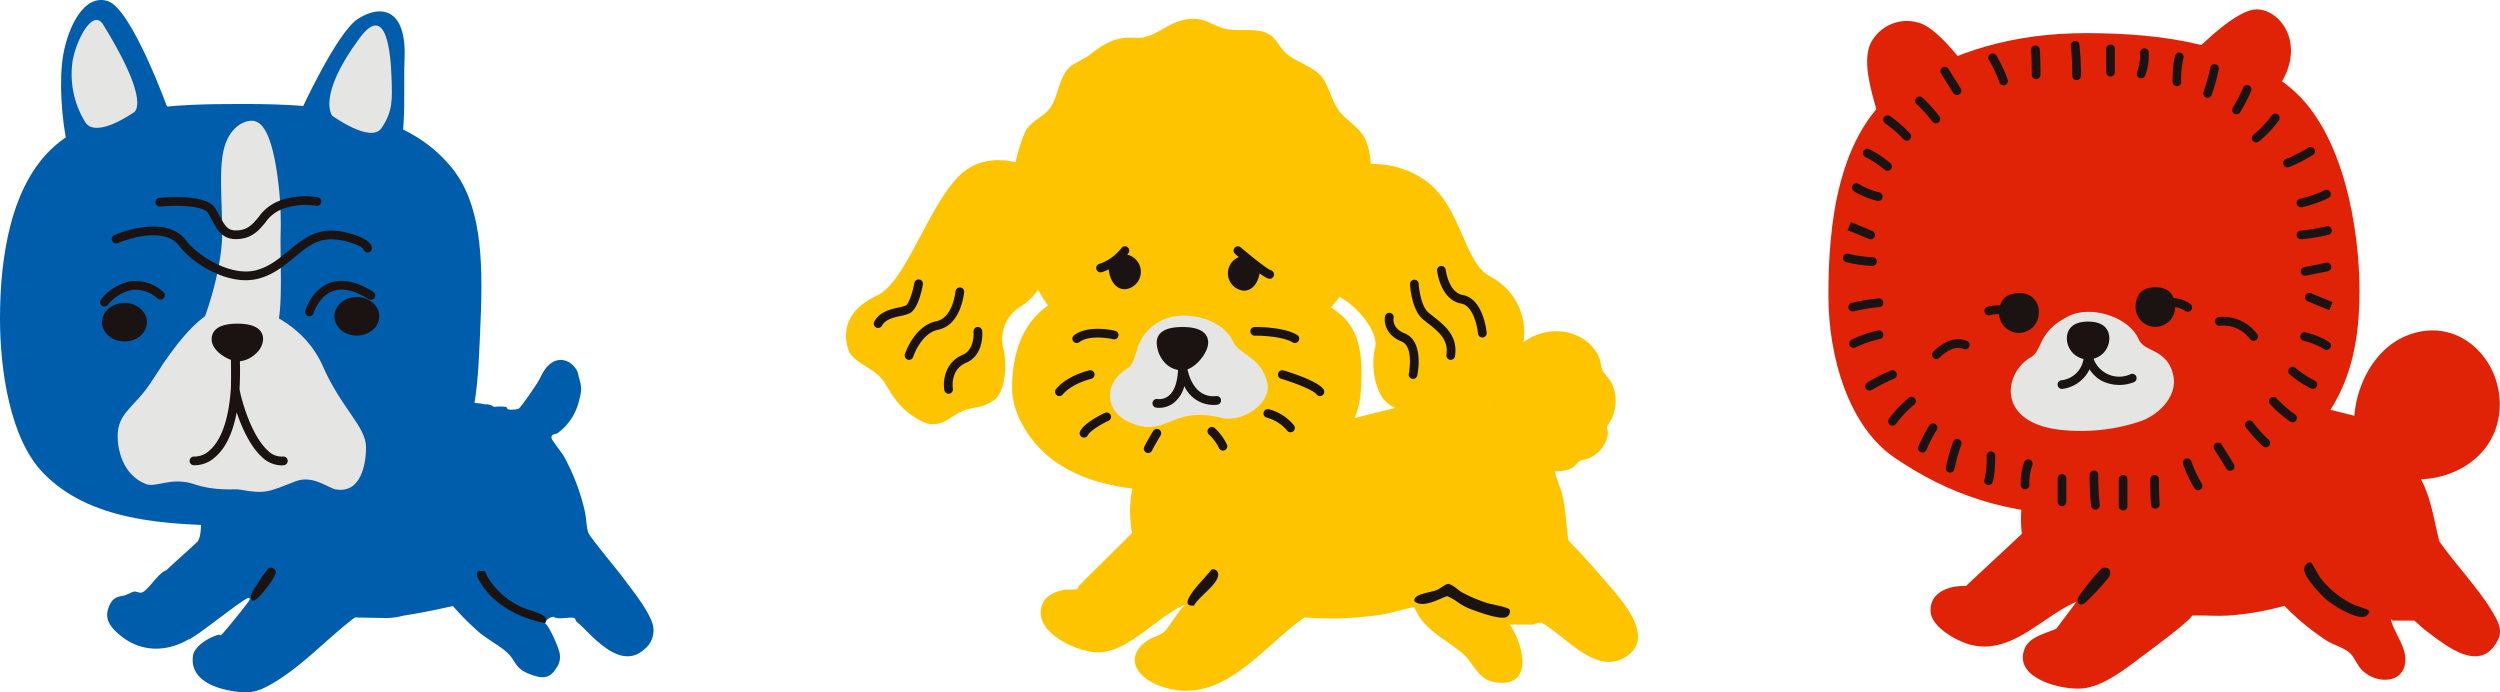 <svg xmlns="http://www.w3.org/2000/svg" xmlns:xlink="http://www.w3.org/1999/xlink" width="518.032" height="143.46" viewBox="0 0 518.032 143.46">
  <defs>
    <clipPath id="clip-path">
      <rect id="長方形_2927" data-name="長方形 2927" width="135.452" height="143.46" fill="none"/>
    </clipPath>
    <clipPath id="clip-path-2">
      <rect id="長方形_2928" data-name="長方形 2928" width="164.101" height="139.238" fill="none"/>
    </clipPath>
    <clipPath id="clip-path-3">
      <rect id="長方形_2929" data-name="長方形 2929" width="139.167" height="140.744" fill="none"/>
    </clipPath>
  </defs>
  <g id="グループ_42632" data-name="グループ 42632" transform="translate(-695.484 -581.379)">
    <g id="グループ_41520" data-name="グループ 41520" transform="translate(695.484 581.379)">
      <g id="グループ_41479" data-name="グループ 41479" clip-path="url(#clip-path)">
        <path id="パス_13061" data-name="パス 13061" d="M144.426,160.244c-.713-3.1-4.375-7.481-6.306-10.126-1.121-1.535-6.833-8.335-7.145-9.265-.375-1.117-.425-3.233-.726-4.483a43.692,43.692,0,0,0-4.32-11.308c-.476-.839-2.388-3.179-2.529-3.705-.263-.982.866-.853,1.181-1.068a11.585,11.585,0,0,0,4.429-6.511c.615-2.334.7-2.833,0-5.209a8.861,8.861,0,0,0-.26-1.042c-1.084-2.268-3.672-3.3-5.732-1.563-1.483,1.251-1.787,2.711-2.757,4.146-.547.81-3.225,4.844-3.754,5.1a5,5,0,0,1-1.974.147c-.463-.064-.334-.452-.569-.52a8.571,8.571,0,0,0-2.506-.008,2.86,2.86,0,0,0-1.987-.534c-2.211-.6-4.745-.1-7.034-.26a4.82,4.82,0,0,0-.782-.781c1.194-3.267-68.345,5.424-66.435,9.376,1.78,3.684,4.754,6.028,8.337,7.813.332.165.894.344,1.3.521a39.157,39.157,0,0,0,4.169,1.563c.438.139.94.147,1.3.26a8.24,8.24,0,0,1,1.581.679,40.445,40.445,0,0,0-1.024,4.174c-.261,1.639.011,3.692-.817,5.044-2.147,2.052-4.383,3.942-6.513,5.99-1.672.505-3.6,3.969-4.961,4.568-.605.267-1.255-.308-1.9-.122l-1.737.763c-1.767.287-2.636.57-3.361,2.5-.944,2.519.5,4.185,2.315,5.706,4.268,3.585,9.566,3.612,14.215.921,1.407-.241,12.112-9.175,12.622-8.606.24.268-.2.808-.378,1.053-.643.868-5.125,6.517-5.531,6.673-.135.052-.374-.148-.55-.087s-.7.249-1.013.373c-1.537.607-3.925,2.207-4.187,3.9-.742,4.794,4.144,6.724,8.013,7.36,2.7.444,4.517.5,7.035-.781,6.785-3.453,12.446-9.892,18.484-14.443l6.787.119a15.5,15.5,0,0,0,3.387-.521c3.438-.5,6.77-1.233,10.154-1.961a54.582,54.582,0,0,0,5.473,5.48c1.682,1.418,4.356,2.833,5.749,4.15,1.984,1.873,1.46,3.307,4.936,4.571,2.273.827,3.89.927,5.211-1.3a3.811,3.811,0,0,0,.719-3.194c-.187-1.085-2.183-5.735-3.064-6.182a2.233,2.233,0,0,1,1.824-1.3c.938.741,3.619-.136,4.376.316.113.068.2.525.434.725,1.2,1,2.149,2.073,3.267,3.126,2.723,2.567,6.963,5.987,10.681,2.6a4.967,4.967,0,0,0,1.869-4.841" transform="translate(-9.086 -30.506)" fill="#005dab"/>
        <path id="パス_13062" data-name="パス 13062" d="M121.889,116.593a4.76,4.76,0,0,1,.781.781.844.844,0,0,1,0,.26,10.973,10.973,0,0,1-1.194,2.321,38.719,38.719,0,0,1-16.428,14.571c-1.1.473-4.365,2.179-4.01-.339.152-1.076,2.008-1.221,2.84-1.612a37.906,37.906,0,0,0,13.053-10.131c.853-1.053,3.515-5.368,4.2-5.708a1.348,1.348,0,0,1,.756-.144" transform="translate(-29.321 -33.841)" fill="#1b1718"/>
        <path id="パス_13063" data-name="パス 13063" d="M153.365,177.5c-5.124-.955-10.453-3.663-13.268-8.177-.319-.51-1.353-2.093-.586-2.565a3.8,3.8,0,0,1,1.387,0c.05.031.327.822.486,1.067a15.546,15.546,0,0,0,9.086,7.075c3.542,1.094,3.312,1.837,2.894,2.6" transform="translate(-40.417 -48.388)" fill="#1a1311"/>
        <path id="パス_13064" data-name="パス 13064" d="M73.461,172.535a2.052,2.052,0,0,1-.137-1.28c.205-.632,3.286-5.334,3.7-5.456a1.071,1.071,0,0,1,1.388.89c.088.916-3.169,5.043-4.032,5.6-.242.157-.691.406-.921.246" transform="translate(-21.271 -48.114)" fill="#1a1311"/>
        <path id="パス_13065" data-name="パス 13065" d="M99.568,75.613c-.485,10.76-.47,24.73-7.828,31.961-9.567,9.4-25.394,10.152-41.616,10.152-16.6,0-31.726-1.14-41.2-10.935C2.016,99.649,0,85.277,0,74.831c0-12.343,2.085-27.74,11.429-35.85,9.411-8.17,24.432-8.627,38.832-8.627,17.645,0,33.965,1.621,43.358,13.229,5.883,7.271,6.581,18.029,5.949,32.032" transform="translate(0 -8.811)" fill="#005dab"/>
        <path id="パス_13066" data-name="パス 13066" d="M75.419,58.905c-.059,5.624.394,14.306-.5,18.085-1.163,4.914-3.536,3.925-5.506,3.925-2.016,0-11.447-.214-9.655-5.145,1.7-4.678,3.566-11.814,3.566-17.273,0-6.451-.74-13.317.395-17.556,1.143-4.27,3.961-5.69,5.71-5.69,2.143,0,3.749,2.563,4.889,8.63a70.4,70.4,0,0,1,1.1,15.026" transform="translate(-17.281 -10.232)" fill="#e5e5e4"/>
        <path id="パス_13067" data-name="パス 13067" d="M40.033,22.752S32.508,1.82,27.512.227s-8.236,5.51-9.236,11.125c-.909,5.107-.338,13.764.9,18.817s7.415,1.3,7.415,1.3Z" transform="translate(-5.176 0)" fill="#005dab"/>
        <path id="パス_13068" data-name="パス 13068" d="M27.458,6.8c-2.242-3.636-5.872,3.779-6.4,7.947A18.922,18.922,0,0,0,23.8,27.1c2.276,3.3,9.82-2.006,9.82-2.006s4.36-1.223-6.167-18.292" transform="translate(-6.075 -1.692)" fill="#e5e5e4"/>
        <path id="パス_13069" data-name="パス 13069" d="M87.457,24.556S95.106,7.7,99.583,4.855c4.8-3.051,10.077-2.129,9.631,8.3-.222,5.192.338,13.764-.9,18.817s-7.415,1.3-7.415,1.3Z" transform="translate(-25.387 -0.966)" fill="#005dab"/>
        <path id="パス_13070" data-name="パス 13070" d="M102.436,10.031c5.713-7.727,6.448,3.866,6.6,8.084.167,4.673.3,7.126-2.072,10.591-2.212,3.236-10.2-2.555-10.2-2.555s-3.344-3.923,5.674-16.121" transform="translate(-27.912 -2.159)" fill="#e5e5e4"/>
        <path id="パス_13071" data-name="パス 13071" d="M85.82,118.54c0-4.3-5.113-8.051-8.964-16.837-3.9-8.9-13.269-12.534-17.7-12.656-6.45-.18-11.85,6.507-17.7,15.722-3.755,5.916-7.65,6.534-7.05,12.684.084.867.637,6.726,5.85,8.713,2.02.77,5.265-1.556,9.9,0,4.5,1.511,8.517.967,9.262,1.1,5.737,1.025,6.121.493,11.887-1.713,3.48-1.332,6.8,1.476,8.25,1.713,6.263,1.025,6.263-7.9,6.263-8.725" transform="translate(-9.97 -25.847)" fill="#e5e5e4"/>
        <path id="パス_13072" data-name="パス 13072" d="M71.923,98.1c0,1.785-2.556,3.818-4.428,3.668-1.573-.126-4.429-1.883-4.429-3.668s1.983-2.332,4.429-2.332,4.428.547,4.428,2.332" transform="translate(-18.307 -27.799)" fill="#1a1311"/>
        <path id="パス_13073" data-name="パス 13073" d="M67.319,102.309c-.089,0-.178,0-.265-.01-1.847-.149-5.258-2.132-5.258-4.568,0-1.476.925-3.233,5.33-3.233s5.33,1.758,5.33,3.233a4.234,4.234,0,0,1-1.544,3,5.593,5.593,0,0,1-3.593,1.578M67.126,96.3c-1.608,0-3.527.248-3.527,1.43,0,1.166,2.348,2.669,3.6,2.769a3.7,3.7,0,0,0,2.49-1.094,2.63,2.63,0,0,0,.965-1.674c0-1.182-1.918-1.43-3.527-1.43" transform="translate(-17.938 -27.431)" fill="#1a1311"/>
        <path id="パス_13074" data-name="パス 13074" d="M74.343,125.982a6,6,0,0,1-4.114-1.837c-2.344-2.2-4.067-6.013-5.118-9.144-.823,4.382-2.35,7.517-4.559,9.349a6.227,6.227,0,0,1-4.4,1.6.9.9,0,0,1,.207-1.792,4.52,4.52,0,0,0,3.106-1.251c1.735-1.475,3.913-4.911,4.444-12.9.082-2.131,0-7.236,0-7.287a.9.9,0,0,1,1.8-.065,71.723,71.723,0,0,1,0,7.439c.015.835,2.106,9.485,5.9,12.862a3.949,3.949,0,0,0,3.079,1.2.888.888,0,0,1,.992.8.9.9,0,0,1-.8.993,5.18,5.18,0,0,1-.533.028" transform="translate(-16.068 -29.552)" fill="#1a1311"/>
        <path id="パス_13075" data-name="パス 13075" d="M106.217,91.2c0,1.547-1.545,2.8-3.451,2.8s-3.451-1.254-3.451-2.8,1.545-2.8,3.451-2.8,3.451,1.254,3.451,2.8" transform="translate(-28.829 -25.659)" fill="#1a1311"/>
        <path id="パス_13076" data-name="パス 13076" d="M102.273,94.708c-2.567,0-4.654-1.8-4.654-4s2.087-4,4.654-4,4.653,1.8,4.653,4-2.087,4-4.653,4m0-5.6c-1.219,0-2.249.732-2.249,1.6s1.031,1.6,2.249,1.6,2.248-.732,2.248-1.6-1.031-1.6-2.248-1.6" transform="translate(-28.337 -25.167)" fill="#1a1311"/>
        <path id="パス_13077" data-name="パス 13077" d="M38.374,92.917c0,1.547-1.545,2.8-3.451,2.8s-3.451-1.254-3.451-2.8,1.545-2.8,3.451-2.8,3.451,1.254,3.451,2.8" transform="translate(-9.136 -26.159)" fill="#1a1311"/>
        <path id="パス_13078" data-name="パス 13078" d="M34.431,96.429c-2.566,0-4.653-1.8-4.653-4s2.087-4,4.653-4,4.654,1.8,4.654,4-2.087,4-4.654,4m0-5.6c-1.217,0-2.248.732-2.248,1.6s1.031,1.6,2.248,1.6,2.249-.732,2.249-1.6-1.031-1.6-2.249-1.6" transform="translate(-8.644 -25.667)" fill="#1a1311"/>
        <path id="パス_13079" data-name="パス 13079" d="M60.389,77.263c-5.688,0-11.621-4.189-13.725-7.052-3.431-4.669-12.679-.683-12.771-.644a.9.9,0,1,1-.725-1.652c.434-.191,10.671-4.593,14.95,1.228,2.052,2.791,9,7.463,14.425,6.051,2.7-.7,4.755-2.4,6.742-4.039,2.485-2.052,5.054-4.175,8.768-4.175h.053c2.795.015,8.151,1.472,8.428,3.51a.9.9,0,1,1-1.788.243c-.3-.471-3.582-1.933-6.649-1.95h-.045c-3.064,0-5.175,1.744-7.617,3.763C68.3,74.315,66.084,76.141,63,76.942a10.387,10.387,0,0,1-2.607.321" transform="translate(-9.471 -19.199)" fill="#1a1311"/>
        <path id="パス_13080" data-name="パス 13080" d="M62.047,66.184c-2.819,0-3.857-1.926-4.862-3.788-.3-.552-.611-1.136-.991-1.714-.933-1.415-6.3-1.585-9.811-1.251a.9.9,0,0,1-.17-1.8c1.595-.148,9.634-.759,11.487,2.055.412.625.752,1.254,1.073,1.85,1.035,1.919,1.606,2.842,3.275,2.842,2.4,0,3.421-1.219,4.708-2.76a9.347,9.347,0,0,1,4.554-3.461,15.57,15.57,0,0,1,7.757-.641.9.9,0,0,1,.653,1.09.911.911,0,0,1-1.089.66,14.21,14.21,0,0,0-6.8.617,7.668,7.668,0,0,0-3.694,2.891c-1.334,1.6-2.845,3.407-6.093,3.407" transform="translate(-13.177 -16.633)" fill="#1a1311"/>
        <path id="パス_13081" data-name="パス 13081" d="M30.135,87.317a.9.9,0,0,1-.723-1.439,10.22,10.22,0,0,1,6.292-3.81,8.587,8.587,0,0,1,6.6,2.224.9.9,0,1,1-1.147,1.392,6.846,6.846,0,0,0-5.232-1.826,8.444,8.444,0,0,0-5.063,3.094.9.9,0,0,1-.726.365" transform="translate(-8.486 -23.806)" fill="#1a1311"/>
        <path id="パス_13082" data-name="パス 13082" d="M89.984,89.335a.911.911,0,0,1-.252-.035.9.9,0,0,1-.615-1.116c.051-.175,1.288-4.318,4.994-5.722,2.586-.974,5.637-.368,9.076,1.813a.9.9,0,0,1-.965,1.524c-2.927-1.856-5.438-2.409-7.46-1.654-2.861,1.075-3.9,4.507-3.913,4.543a.9.9,0,0,1-.865.647" transform="translate(-25.858 -23.806)" fill="#1a1311"/>
      </g>
    </g>
    <g id="グループ_41521" data-name="グループ 41521" transform="translate(870.795 585.275)">
      <g id="グループ_41481" data-name="グループ 41481" clip-path="url(#clip-path-2)">
        <path id="パス_13083" data-name="パス 13083" d="M172.793,141.8c-2.11-2.483-4.349-4.9-6.625-7.243-.426-3.056-.536-6.194-1.2-9.214-.345-1.56-1.17-3.276-1.51-4.746-.119-.516.027-.309.366-.355a8.367,8.367,0,0,0,2.836-.555c.96-.446,1.348-1.3,2-1.647.506-.269,1.23-.265,1.8-.54a6.512,6.512,0,0,0,3.9-4.979c.055-.58-.238-1.128-.182-1.495.041-.265.815-1.293,1.016-1.813a8.606,8.606,0,0,0,.082-6.946c-.51-1.25-1.634-2.084-2.013-2.936-.461-1.033-.347-2.133-1.051-3.376-2.316-4.091-7.324-5.6-11.709-4.293-6.148,1.835-9.769,8.569-10.889,14.51l-6.485-1.85c.242-.9-73.081,17.61-67.236,19.182a23.768,23.768,0,0,0-.13,9.487c-3.56,3.652-7.275,7.156-10.834,10.807-.234.241-.486.82-.561.863a15.043,15.043,0,0,1-2.393.085c-1.757.262-3.945,1.1-4.72,2.835-2.545,5.695,6.81,10.057,11.219,10.167,6.522.162,12.592-7.638,18.353-9.9-1.676,1.417-3.158,4.607-4.671,5.875a18.17,18.17,0,0,1-2.5,1.148c-5.769,3.338-3.358,7.938,1.891,9.842,12.691,4.6,20.835-7.826,29.952-14.209a68.422,68.422,0,0,0,16.3-.64c2.163-.374,4.284-1.109,6.449-1.5,1.886,4.832,6.574,6.61,10.163,9.764,2.137,1.877,3.026,5.224,6.442,5.8,8.232,1.39,6.117-7.661,3.194-11.918h4.559c.439,0,1.5-.631,2.143-.328,4.907,2.774,11.054,10.764,17.145,7.109,7.158-4.295-1.81-13.116-5.1-16.991" transform="translate(-16.496 -26.475)" fill="#ffc400"/>
        <path id="パス_13084" data-name="パス 13084" d="M104.668,160.764c-1.334,1.758-3.493,3.691-4.558,5.62-.639,1.157-.7,2.011.944,1.85.844-1.761,5.273-4.6,5-6.576a1.067,1.067,0,0,0-1.387-.894" transform="translate(-28.938 -46.652)" fill="#1a1311"/>
        <path id="パス_13085" data-name="パス 13085" d="M185.7,170.353c-.261-.554-3.711-1.1-4.644-1.389a31.583,31.583,0,0,1-5.273-2.23c-.726-.409-2.116-1.8-2.925-1.744-.488.035-1.649,1-2.252,1.25-1.379.582-4.949.776-4.678,2.315.006.036.564.7,2.042.567,1.656-.15,3.274-1.071,4.744-1.606a13.373,13.373,0,0,1,2.345,1.355,11.937,11.937,0,0,0,3.2,1.587c1.392.517,5.228,1.886,6.629,1.453a1.331,1.331,0,0,0,.807-1.558" transform="translate(-48.16 -47.892)" fill="#1a1311"/>
        <path id="パス_13086" data-name="パス 13086" d="M38.6,42.932s-9.126-4.8-15.5,1.929S12.288,66.585,6.4,69.331c-6.38,2.979-7.05,7.415-6,11,.931,3.177,5.65,3.776,7.65,7.153s3.408,5.278,6.05,6.977c2.876,1.851,4.545,2.221,7.9,0,4.175-2.765,4.877-1.075,8.56-3.375,2.3-1.435,2.925-7.1,2.041-10.755a7.876,7.876,0,0,1,3.2-8.486c2.744-1.686,5.435-4.494,6.435-10.025S38.6,42.932,38.6,42.932" transform="translate(0 -11.981)" fill="#ffc400"/>
        <path id="パス_13087" data-name="パス 13087" d="M144.42,43.263a18.934,18.934,0,0,1,15.5,1.929c8.517,5.15,8.588,17.382,14.306,20.458,7.8,4.2,7.825,12.465,6.424,15.465s-3.025,3.32-5.025,6.7-.884,4.578-3.524,6.278c-2.877,1.851-7.781,3-11.08.7s-5.569-.325-8.558-3.375c-1.9-1.935-2.962-7.107-2.041-10.755.9-3.583-3.7-8.509-6.445-10.194s-2.19-2.786-3.19-8.317,3.635-18.886,3.635-18.886" transform="translate(-40.826 -12.312)" fill="#ffc400"/>
        <path id="パス_13088" data-name="パス 13088" d="M120.732,99.39a16.93,16.93,0,0,1-8.01,13.586c-6.943,4.663-16.1,7.3-27.873,7.3-12.045,0-20.682-1.417-27.558-6.275-5.013-3.542-8.818-9.815-8.818-15,0-6.121,1.513-13.755,8.294-17.778,6.83-4.051,17.731-4.278,28.182-4.278,12.806,0,24.65.8,31.466,6.56,4.27,3.606,4.776,8.94,4.317,15.884" transform="translate(-14.071 -22.336)" fill="#ffc400"/>
        <path id="パス_13089" data-name="パス 13089" d="M122.773,37.238c-.363,8.853-2.745,16.593-8.236,22.541-7.139,7.736-16.555,12.106-28.66,12.106-12.385,0-21.266-2.352-28.336-10.412-5.155-5.876-9.067-16.285-9.067-24.879a34.386,34.386,0,0,1,2.64-13.023c.957-2.336,3.957-3.15,5.336-5.24,1.648-2.5,1.757-6.21,3.867-8.229.878-.84,3.447-1.981,4.356-2.717,2.986-2.416,5.6-3.754,9.4-3.454C78.276,4.264,80.988,0,85.979,0c2.843,0,4.715,1.766,6.942,2.132,3.032.5,6.2-.246,8.522.924,1.936.974,2.314,2.894,4.078,4.33s4.914,2.388,6.8,4.279c1.586,1.594,2.2,4.864,3.7,7.116,1.468,2.206,4.319,3.5,5.549,6,1.61,3.274,1.389,7.928,1.2,12.457" transform="translate(-14.071)" fill="#ffc400"/>
        <path id="パス_13090" data-name="パス 13090" d="M83.591,109.57c5.49,1.131,7.328-4.071,16.517-1.744,4.533,1.148,10.568-3.206,9.538-7.328-1.357-5.428-5.9-5.73-7.1-8.491-2.012-4.632-10-6.746-14.656-4.42-6.523,3.262-4.666,8.527-7.211,10-5.45,3.162-5,10.352,2.908,11.98" transform="translate(-22.365 -25.148)" fill="#e5e5e4"/>
        <path id="パス_13091" data-name="パス 13091" d="M100.835,93.587c0,1.785-2.551,4.83-4.428,4.834-3.106,0-4.428-3.049-4.428-4.834s1.982-2.332,4.428-2.332,4.428.547,4.428,2.332" transform="translate(-26.699 -26.489)" fill="#1a1311"/>
        <path id="パス_13092" data-name="パス 13092" d="M96.029,98.954A4.9,4.9,0,0,1,92.5,97.506a6.378,6.378,0,0,1-1.792-4.287c0-1.476.925-3.233,5.33-3.233s5.33,1.758,5.33,3.233c0,2.21-2.91,5.733-5.329,5.735Zm.009-7.165c-1.608,0-3.527.248-3.527,1.43a4.612,4.612,0,0,0,1.263,3.011,3.082,3.082,0,0,0,2.254.921h.008c1.348,0,3.528-2.647,3.528-3.932,0-1.182-1.918-1.43-3.527-1.43" transform="translate(-26.33 -26.121)" fill="#1a1311"/>
        <path id="パス_13093" data-name="パス 13093" d="M90.848,109.663a3.88,3.88,0,0,1-.642-.048.9.9,0,0,1,.327-1.775,3.1,3.1,0,0,0,2.358-.724c1.234-1.043,1.886-3.165,1.886-6.135a.9.9,0,0,1,1.8-.105c.033.283.851,6.876,6.105,6.355a.888.888,0,0,1,.989.8.9.9,0,0,1-.8.989,6.644,6.644,0,0,1-6.8-3.86,6.63,6.63,0,0,1-2.048,3.361,4.947,4.947,0,0,1-3.17,1.137" transform="translate(-25.971 -29.05)" fill="#1a1311"/>
        <path id="パス_13094" data-name="パス 13094" d="M82.725,72.83a2.385,2.385,0,0,1-2.2,2.534c-1.215,0-1.917-1.154-2.2-2.534a2.177,2.177,0,0,1,2.2-2.534,2.385,2.385,0,0,1,2.2,2.534" transform="translate(-22.723 -20.405)" fill="#1a1311"/>
        <path id="パス_13095" data-name="パス 13095" d="M80.079,76.008c-1.612,0-2.833-1.273-3.269-3.406a3.056,3.056,0,0,1,.633-2.586,3.436,3.436,0,0,1,2.636-1.256,3.641,3.641,0,0,1,0,7.248m0-5.067a1.269,1.269,0,0,0-.946.454.888.888,0,0,0-.185.771c.079.39.4,1.661,1.131,1.661a1.494,1.494,0,0,0,0-2.887" transform="translate(-22.277 -19.959)" fill="#1a1311"/>
        <path id="パス_13096" data-name="パス 13096" d="M117.4,73.274c-.307,1.368-.985,2.519-2.2,2.519a2.542,2.542,0,0,1,0-5.038c1.215,0,2.6.735,2.2,2.519" transform="translate(-32.802 -20.539)" fill="#1a1311"/>
        <path id="パス_13097" data-name="パス 13097" d="M114.759,76.435a3.622,3.622,0,0,1,0-7.212,3.508,3.508,0,0,1,2.744,1.2,3,3,0,0,1,.517,2.644h0c-.482,2.141-1.67,3.368-3.261,3.368m0-5.038a1.478,1.478,0,0,0,0,2.864c.69,0,1.027-1.169,1.139-1.671a.945.945,0,0,0-.092-.808,1.383,1.383,0,0,0-1.048-.385m2.2,1.432h0Z" transform="translate(-32.358 -20.094)" fill="#1a1311"/>
        <path id="パス_13098" data-name="パス 13098" d="M73.958,71.822a.9.9,0,0,1-.236-1.773,9.758,9.758,0,0,0,4.554-3.283A.9.9,0,0,1,79.7,67.873a11.376,11.376,0,0,1-5.506,3.918.874.874,0,0,1-.233.031" transform="translate(-21.207 -19.279)" fill="#1a1311"/>
        <path id="パス_13099" data-name="パス 13099" d="M120.64,73.157a.854.854,0,0,1-.226-.03c-1.3-.341-5.655-4.006-6.958-5.122a.9.9,0,0,1,1.172-1.37c2.49,2.131,5.586,4.552,6.246,4.748a.915.915,0,0,1,.623,1.112.893.893,0,0,1-.857.662" transform="translate(-32.842 -19.279)" fill="#1a1311"/>
        <path id="パス_13100" data-name="パス 13100" d="M127.26,93.3a.907.907,0,0,1-.471-.133c-1.947-1.2-6.351-1.414-7.844-1.38a.92.92,0,0,1-.915-.888.9.9,0,0,1,.888-.916c.254,0,6.024-.072,8.815,1.646a.9.9,0,0,1-.473,1.671" transform="translate(-34.261 -26.12)" fill="#1a1311"/>
        <path id="パス_13101" data-name="パス 13101" d="M66.985,93.455a.9.9,0,0,1-.551-1.617c2.908-2.235,8.29-.972,8.517-.918a.9.9,0,0,1-.421,1.754c-1.32-.314-5.15-.823-7,.6a.9.9,0,0,1-.549.186" transform="translate(-19.182 -26.275)" fill="#1a1311"/>
        <path id="パス_13102" data-name="パス 13102" d="M61.912,107.964a.9.9,0,0,1-.688-1.485c2.367-2.8,6.7-3.81,6.889-3.852a.9.9,0,0,1,.4,1.759c-.04.009-3.939.925-5.913,3.258a.9.9,0,0,1-.688.319" transform="translate(-17.71 -29.784)" fill="#1a1311"/>
        <path id="パス_13103" data-name="パス 13103" d="M134.806,107.965a.9.9,0,0,1-.722-.36c-.7-.938-4.713-2.454-7.336-3.231a.9.9,0,0,1,.513-1.731c1.15.341,6.952,2.13,8.265,3.879a.9.9,0,0,1-.72,1.444" transform="translate(-36.605 -29.785)" fill="#1a1311"/>
        <path id="パス_13104" data-name="パス 13104" d="M69.1,120.145a.9.9,0,0,1-.806-1.305c.9-1.792,4.43-3.493,5.129-3.815a.9.9,0,0,1,.756,1.638c-1.5.693-3.818,2.077-4.27,2.983a.9.9,0,0,1-.808.5" transform="translate(-19.795 -33.365)" fill="#1a1311"/>
        <path id="パス_13105" data-name="パス 13105" d="M127.48,118.758a.9.9,0,0,1-.727-.366,8.219,8.219,0,0,0-4.181-2.659.9.9,0,0,1,.412-1.756,9.938,9.938,0,0,1,5.22,3.343.9.9,0,0,1-.725,1.438" transform="translate(-35.378 -33.078)" fill="#1a1311"/>
        <path id="パス_13106" data-name="パス 13106" d="M87.836,124.736a.889.889,0,0,1-.354-.072.9.9,0,0,1-.475-1.184c.314-.737,1.7-3.05,1.856-3.311a.9.9,0,0,1,1.546.929c-.568.946-1.544,2.622-1.744,3.091a.9.9,0,0,1-.829.547" transform="translate(-25.235 -34.755)" fill="#1a1311"/>
        <path id="パス_13107" data-name="パス 13107" d="M108.735,124.073a.9.9,0,0,1-.85-.6,9.559,9.559,0,0,0-2.07-2.749.9.9,0,1,1,1.24-1.311,11.209,11.209,0,0,1,2.529,3.451.9.9,0,0,1-.545,1.154.939.939,0,0,1-.3.053" transform="translate(-30.634 -34.592)" fill="#1a1311"/>
        <path id="パス_13108" data-name="パス 13108" d="M18.022,93.439a.871.871,0,0,1-.277-.044.9.9,0,0,1-.582-1.133c.077-.24,1.943-5.9,6.542-6.84,3.407-.7,3.936-6.124,3.942-6.179a.921.921,0,0,1,.978-.819.9.9,0,0,1,.819.977c-.024.278-.651,6.825-5.378,7.788-3.561.725-5.17,5.576-5.186,5.625a.9.9,0,0,1-.859.625" transform="translate(-4.97 -22.764)" fill="#1a1311"/>
        <path id="パス_13109" data-name="パス 13109" d="M181.94,86.985a.9.9,0,0,1-.9-.819c-.148-1.584-1.062-5.79-3.485-6.211-4.247-.742-4.972-6.541-5-6.787a.9.9,0,0,1,1.792-.21c.006.047.6,4.71,3.517,5.22,4.276.744,4.947,7.534,4.972,7.824a.9.9,0,0,1-.815.98c-.028,0-.055,0-.084,0" transform="translate(-50.088 -20.947)" fill="#1a1311"/>
        <path id="パス_13110" data-name="パス 13110" d="M163.147,99.542a.906.906,0,0,1-.884-1.089c.013-.057,1.114-5.632-1.531-6.687-3.267-1.3-3.642-3.979-3.383-5.211a.9.9,0,0,1,1.767.361c-.04.219-.312,2.138,2.283,3.173,4.1,1.634,2.689,8.45,2.628,8.74a.9.9,0,0,1-.881.713" transform="translate(-45.656 -24.917)" fill="#1a1311"/>
        <path id="パス_13111" data-name="パス 13111" d="M29.541,103.81a.9.9,0,0,1-.887-.751c-.31-1.842.081-5.737,3.773-7.3,2.6-1.1,2.287-4.749,2.283-4.787a.9.9,0,0,1,1.8-.177c.021.2.458,5-3.375,6.625-3.292,1.392-2.722,5.182-2.7,5.342a.9.9,0,0,1-.744,1.034.824.824,0,0,1-.149.013" transform="translate(-8.293 -26.12)" fill="#1a1311"/>
        <path id="パス_13112" data-name="パス 13112" d="M173.095,92.784a.835.835,0,0,1-.133-.009.9.9,0,0,1-.761-1.024c.468-3.17-1.613-4.807-4.022-6.7l-.778-.615c-2.4-1.926-2.72-6.771-2.749-7.317a.9.9,0,0,1,.852-.949.893.893,0,0,1,.95.852c.07,1.262.577,4.8,2.079,6.006l.762.6c2.611,2.055,5.312,4.18,4.691,8.384a.9.9,0,0,1-.891.77" transform="translate(-47.794 -22.109)" fill="#1a1311"/>
        <path id="パス_13113" data-name="パス 13113" d="M8.993,86.157A.9.9,0,0,1,8.2,84.829c1.1-2.05,3.373-2.554,5.033-2.921a8.118,8.118,0,0,0,1.5-.418c.587-.284,1.412-2.69,1.76-4.652a.915.915,0,0,1,1.045-.731.9.9,0,0,1,.732,1.045c-.21,1.189-1.03,5.132-2.753,5.962a8.963,8.963,0,0,1-1.89.556c-1.464.324-3.123.691-3.832,2.013a.9.9,0,0,1-.8.475" transform="translate(-2.349 -22.088)" fill="#1a1311"/>
      </g>
    </g>
    <g id="グループ_41522" data-name="グループ 41522" transform="translate(1074.35 583.327)">
      <g id="グループ_41483" data-name="グループ 41483" clip-path="url(#clip-path-3)">
        <path id="パス_13114" data-name="パス 13114" d="M146.42,152.32c-2.927-5.035-7.785-10.057-11.163-14.886-1.1-4.323-1.679-8.894-3.8-12.874,6.888-.208,13.73-4.282,15.7-11.13,3.3-11.469-6.989-23.658-19-18.474-6.293,2.716-9.989,9.834-10.508,16.455l-9.377-2.348c6.113-11.689-72.364,12-58.1,16.153-1.663,3.346-1.807,7-1.425,10.67l-11.606,10.81c-3.416-.16-7.66,1.3-7.278,5.442.294,3.191,5.586,6.067,8.378,6.752,8.444,2.07,14.753-5.94,21.831-8.932l-4.181,5.584c-2.191.978-5.561,1.619-6.556,4.124-2.418,6.084,7.354,8.518,11.661,8.269,4.665-.27,9.708-4.473,13.38-7.2,1.791-1.328,8.921-6.6,9.667-7.916,2.419-.092,4.879.126,7.295,0a57.271,57.271,0,0,0,11.819-2.033,50.736,50.736,0,0,0,8.849,7.286c1.322.778,3.336,1.4,4.473,2.3,1.19.94,1.621,2.535,2.633,3.618,2.827,3.026,8.828,3.153,9.1-1.784.166-3.011-2.357-5.849-3-8.606.1-.128.332.26.388.26h4.429c.148,0,1.828,1.622,2.241,1.926,3.583,2.633,10.514,8.717,14.415,3.265,1.876-2.621,1.2-4.216-.264-6.734" transform="translate(-8.662 -27.207)" fill="#e02307"/>
        <path id="パス_13115" data-name="パス 13115" d="M152.272,171.434c-.666-.49-2.451-.873-3.331-1.324a19.325,19.325,0,0,1-6.631-5.352c-.413-.547-1.748-3.085-1.909-3.177-.769-.437-1.556.59-1.532,1.4.044,1.5,3.462,5.224,4.7,6.252,1.5,1.252,6,4.034,7.9,3.46.324-.1,1.278-.916.811-1.259" transform="translate(-40.31 -46.873)" fill="#1a1311"/>
        <path id="パス_13116" data-name="パス 13116" d="M77.934,163.073c-.6.178-5.034,5.679-5.136,6.354-.051.339-.053.828.242,1.042.466.272.79.109,1.2-.136a49.744,49.744,0,0,0,5.031-5.385c.649-1.219,0-2.276-1.342-1.875" transform="translate(-21.124 -47.311)" fill="#1a1311"/>
        <path id="パス_13117" data-name="パス 13117" d="M110.054,60.39c0,16.568-4.82,25.456-13.977,33.749C85.962,103.3,75.384,106.79,53.305,106.79c-16.54,0-28.719-4.458-39.634-11.916C4.208,88.41,0,74.035,0,61.3,0,46.966,1.747,27.275,15.155,17.875c10.429-7.31,23.677-10.948,38.15-10.948,16.54,0,32.02,2.429,42.772,11.625s13.977,29.1,13.977,41.838" transform="translate(0 -2.011)" fill="#e02307"/>
        <path id="パス_13118" data-name="パス 13118" d="M34.7,16.938S27.126,5.276,22.131,3.78a8.43,8.43,0,0,0-9.715,3.551c-2.664,4.091.189,11.827,1.429,16.572s7.415,1.221,7.415,1.221Z" transform="translate(-3.285 -0.979)" fill="#e02307"/>
        <path id="パス_13119" data-name="パス 13119" d="M104.777,10.3S114.035.322,118.861.011s10.356,6.542,5.571,14.881c-1.7,2.955-1.861,10.38-1.861,10.38Z" transform="translate(-30.414 0)" fill="#e02307"/>
        <path id="パス_13120" data-name="パス 13120" d="M62.35,112.6a38.686,38.686,0,0,0,18.043-1.718c3.965-1.507,7.524-5.474,6.494-9.6-1.357-5.428-5.936-4.532-7.135-7.293-2.012-4.632-9.863-7.126-14.515-4.8-6.523,3.261-5.3,7.049-7.842,8.526-5.45,3.162-7.1,12.9,4.955,14.882" transform="translate(-15.457 -25.635)" fill="#e5e5e4"/>
        <path id="パス_13121" data-name="パス 13121" d="M71.971,17.322a.9.9,0,0,1-.9-.9,56.451,56.451,0,0,0-.292-6.188.9.9,0,0,1,1.79-.223,56.8,56.8,0,0,1,.307,6.411.9.9,0,0,1-.9.9" transform="translate(-20.543 -2.675)" fill="#1a1311"/>
        <path id="パス_13122" data-name="パス 13122" d="M60.211,17.49a.9.9,0,0,1-.9-.9c0-3.765-.143-5.058-.144-5.071a.9.9,0,0,1,.793-1,.889.889,0,0,1,1,.789c.006.055.156,1.372.156,5.28a.9.9,0,0,1-.9.9" transform="translate(-17.172 -3.051)" fill="#1a1311"/>
        <path id="パス_13123" data-name="パス 13123" d="M81.994,16.89a.9.9,0,0,1-.9-.9V11.151a.9.9,0,1,1,1.8,0v4.837a.9.9,0,0,1-.9.9" transform="translate(-23.539 -2.975)" fill="#1a1311"/>
        <path id="パス_13124" data-name="パス 13124" d="M49.832,19.469a.905.905,0,0,1-.853-.608,23.42,23.42,0,0,0-2.152-4.6.9.9,0,0,1,1.51-.986,24.744,24.744,0,0,1,2.348,5,.9.9,0,0,1-.558,1.148.934.934,0,0,1-.3.05" transform="translate(-13.55 -3.735)" fill="#1a1311"/>
        <path id="パス_13125" data-name="パス 13125" d="M29.625,30.993a.9.9,0,0,1-.722-.36,27.437,27.437,0,0,0-3.254-3.619.9.9,0,0,1,1.2-1.348,28.716,28.716,0,0,1,3.5,3.883.9.9,0,0,1-.72,1.444" transform="translate(-7.358 -7.384)" fill="#1a1311"/>
        <path id="パス_13126" data-name="パス 13126" d="M36.136,22.627a.9.9,0,0,1-.766-.422l-2.538-4.05a.9.9,0,1,1,1.529-.958l2.538,4.05a.9.9,0,0,1-.763,1.381" transform="translate(-9.491 -4.869)" fill="#1a1311"/>
        <path id="パス_13127" data-name="パス 13127" d="M90.941,17.578a.941.941,0,0,1-.263-.038.9.9,0,0,1-.6-1.126,10.794,10.794,0,0,0,.645-3.994.9.9,0,0,1,1.784-.271,11.753,11.753,0,0,1-.7,4.789.9.9,0,0,1-.863.639" transform="translate(-26.136 -3.307)" fill="#1a1311"/>
        <path id="パス_13128" data-name="パス 13128" d="M118.765,28.146a.9.9,0,0,1-.771-1.368,28.585,28.585,0,0,0,2.128-4.1.9.9,0,0,1,1.689.635,29.772,29.772,0,0,1-2.273,4.4.9.9,0,0,1-.774.435" transform="translate(-34.213 -6.413)" fill="#1a1311"/>
        <path id="パス_13129" data-name="パス 13129" d="M101.378,19.578a.9.9,0,0,1-.9-.9c0-3.957.5-5.357.563-5.5a.9.9,0,0,1,1.683.649,17.2,17.2,0,0,0-.441,4.855.9.9,0,0,1-.9.9" transform="translate(-29.166 -3.657)" fill="#1a1311"/>
        <path id="パス_13130" data-name="パス 13130" d="M110.323,22.96a.905.905,0,0,1-.848-1.209,36.773,36.773,0,0,0,1.41-5.035.9.9,0,0,1,1.774.332,37.964,37.964,0,0,1-1.488,5.314.9.9,0,0,1-.848.6" transform="translate(-31.762 -4.638)" fill="#1a1311"/>
        <path id="パス_13131" data-name="パス 13131" d="M124.54,36.4a.9.9,0,0,1-.6-1.578,23.074,23.074,0,0,0,3.788-3.98.9.9,0,0,1,1.52.972,23.9,23.9,0,0,1-4.115,4.361.9.9,0,0,1-.6.225" transform="translate(-35.889 -8.833)" fill="#1a1311"/>
        <path id="パス_13132" data-name="パス 13132" d="M10.381,65.677a.9.9,0,0,1-.356-.072C8.208,64.821,5.6,63.777,5.6,63.777l.67-1.676s2.637,1.055,4.471,1.845a.9.9,0,0,1-.356,1.731" transform="translate(-1.624 -18.027)" fill="#1a1311"/>
        <path id="パス_13133" data-name="パス 13133" d="M20.875,36.188a.906.906,0,0,1-.683-.311,24.656,24.656,0,0,0-3.807-3.3.9.9,0,0,1,1.029-1.483,26.2,26.2,0,0,1,4.143,3.6.9.9,0,0,1-.683,1.493" transform="translate(-4.644 -8.98)" fill="#1a1311"/>
        <path id="パス_13134" data-name="パス 13134" d="M12.328,54.426a.8.8,0,0,1-.175-.017A16.625,16.625,0,0,1,7.3,52.416a.9.9,0,0,1,.957-1.529A15.054,15.054,0,0,0,12.5,52.639a.9.9,0,0,1-.172,1.786" transform="translate(-1.996 -14.731)" fill="#1a1311"/>
        <path id="パス_13135" data-name="パス 13135" d="M10.37,73.847a27.213,27.213,0,0,1-5.417-.764.9.9,0,0,1,.434-1.752,25.756,25.756,0,0,0,4.982.713.9.9,0,1,1,0,1.8" transform="translate(-1.239 -20.698)" fill="#1a1311"/>
        <path id="パス_13136" data-name="パス 13136" d="M137.645,56.292a.9.9,0,0,1-.175-1.786,23.8,23.8,0,0,0,5.026-1.747.9.9,0,0,1,.8,1.617,25.308,25.308,0,0,1-5.476,1.9.945.945,0,0,1-.177.017" transform="translate(-39.694 -15.287)" fill="#1a1311"/>
        <path id="パス_13137" data-name="パス 13137" d="M138.843,76.648a.9.9,0,0,1-.175-1.786c2.619-.522,4.49-.908,4.493-.91a.9.9,0,1,1,.366,1.767s-1.878.388-4.507.912a.945.945,0,0,1-.177.017" transform="translate(-40.041 -21.461)" fill="#1a1311"/>
        <path id="パス_13138" data-name="パス 13138" d="M137.645,66.007a.9.9,0,0,1-.067-1.8,37.982,37.982,0,0,0,5.3-.876.9.9,0,0,1,.434,1.752,39.267,39.267,0,0,1-5.6.923c-.023,0-.047,0-.07,0" transform="translate(-39.694 -18.375)" fill="#1a1311"/>
        <path id="パス_13139" data-name="パス 13139" d="M15.182,45.259a.9.9,0,0,1-.613-.241,20.987,20.987,0,0,0-3.99-2.63.9.9,0,1,1,.806-1.612A22.244,22.244,0,0,1,15.8,43.7a.9.9,0,0,1-.613,1.563" transform="translate(-2.926 -11.808)" fill="#1a1311"/>
        <path id="パス_13140" data-name="パス 13140" d="M133.7,44.4a.9.9,0,0,1-.36-1.729,35.32,35.32,0,0,0,4.619-2.348.9.9,0,0,1,.982,1.514,36.282,36.282,0,0,1-4.881,2.488.9.9,0,0,1-.36.075" transform="translate(-38.549 -11.664)" fill="#1a1311"/>
        <path id="パス_13141" data-name="パス 13141" d="M125.942,125.573a.9.9,0,0,1-.6-.227,28.792,28.792,0,0,1-3.5-3.883.9.9,0,1,1,1.442-1.084A27.459,27.459,0,0,0,126.542,124a.9.9,0,0,1-.6,1.576" transform="translate(-35.316 -34.839)" fill="#1a1311"/>
        <path id="パス_13142" data-name="パス 13142" d="M115.905,132.319a.9.9,0,0,1-.766-.422l-2.538-4.05a.9.9,0,1,1,1.529-.958l2.538,4.05a.9.9,0,0,1-.763,1.381" transform="translate(-32.646 -36.71)" fill="#1a1311"/>
        <path id="パス_13143" data-name="パス 13143" d="M27.076,126.918a.893.893,0,0,1-.318-.058.9.9,0,0,1-.527-1.16,29.806,29.806,0,0,1,2.273-4.4.9.9,0,0,1,1.544.931,28.876,28.876,0,0,0-2.128,4.1.9.9,0,0,1-.844.584" transform="translate(-7.597 -35.084)" fill="#1a1311"/>
        <path id="パス_13144" data-name="パス 13144" d="M46.38,136.034a.882.882,0,0,1-.329-.064.9.9,0,0,1-.515-1.158,17.136,17.136,0,0,0,.442-4.855.9.9,0,1,1,1.8,0c0,3.957-.5,5.357-.562,5.5a.9.9,0,0,1-.84.573" transform="translate(-13.201 -37.462)" fill="#1a1311"/>
        <path id="パス_13145" data-name="パス 13145" d="M35.179,132.388a.9.9,0,0,1-.888-1.067,37.761,37.761,0,0,1,1.489-5.314.9.9,0,1,1,1.7.611,36.919,36.919,0,0,0-1.411,5.036.9.9,0,0,1-.886.735" transform="translate(-9.95 -36.404)" fill="#1a1311"/>
        <path id="パス_13146" data-name="パス 13146" d="M18.34,119.087a.9.9,0,0,1-.76-1.385,23.826,23.826,0,0,1,4.115-4.361.9.9,0,1,1,1.192,1.354,22.987,22.987,0,0,0-3.787,3.978.9.9,0,0,1-.76.414" transform="translate(-5.062 -32.835)" fill="#1a1311"/>
        <path id="パス_13147" data-name="パス 13147" d="M144.189,86.349s-2.637-1.055-4.471-1.843a.9.9,0,0,1,.713-1.659c1.815.781,4.426,1.825,4.428,1.825Z" transform="translate(-40.398 -24.027)" fill="#1a1311"/>
        <path id="パス_13148" data-name="パス 13148" d="M133.515,118.4a.9.9,0,0,1-.513-.16,26.2,26.2,0,0,1-4.143-3.6.9.9,0,1,1,1.366-1.181,24.675,24.675,0,0,0,3.806,3.3.9.9,0,0,1-.516,1.642" transform="translate(-37.341 -32.845)" fill="#1a1311"/>
        <path id="パス_13149" data-name="パス 13149" d="M143.215,97.915a.892.892,0,0,1-.477-.138,15.054,15.054,0,0,0-4.246-1.752.9.9,0,1,1,.348-1.769,16.616,16.616,0,0,1,4.855,1.993.9.9,0,0,1-.48,1.666" transform="translate(-39.99 -27.355)" fill="#1a1311"/>
        <path id="パス_13150" data-name="パス 13150" d="M95.383,87.125a.9.9,0,0,1-.52-1.639,6.537,6.537,0,0,1,7.565.015.9.9,0,0,1-1.075,1.448,4.756,4.756,0,0,0-5.451.011.9.9,0,0,1-.518.165" transform="translate(-27.425 -24.465)" fill="#1a1311"/>
        <path id="パス_13151" data-name="パス 13151" d="M120.865,94.74a.907.907,0,0,1-.74-.383,6.921,6.921,0,0,0-6.236-2.768.9.9,0,1,1-.234-1.79,8.744,8.744,0,0,1,7.95,3.524.9.9,0,0,1-.74,1.417" transform="translate(-32.763 -26.046)" fill="#1a1311"/>
        <path id="パス_13152" data-name="パス 13152" d="M7,97.337a.9.9,0,0,1-.4-1.71,25.244,25.244,0,0,1,5.475-1.9.9.9,0,0,1,.352,1.77A23.725,23.725,0,0,0,7.4,97.244a.9.9,0,0,1-.4.093" transform="translate(-1.77 -27.202)" fill="#1a1311"/>
        <path id="パス_13153" data-name="パス 13153" d="M6.717,87.075A.9.9,0,0,1,6.5,85.3a39,39,0,0,1,5.6-.923.9.9,0,1,1,.136,1.8,38.2,38.2,0,0,0-5.3.876.88.88,0,0,1-.218.026" transform="translate(-1.688 -24.49)" fill="#1a1311"/>
        <path id="パス_13154" data-name="パス 13154" d="M52.4,89.594a.9.9,0,0,1-.62-.246c-1.907-1.8-5.043-.914-5.073-.906a.9.9,0,0,1-.513-1.73c.169-.054,4.157-1.2,6.827,1.325a.9.9,0,0,1-.62,1.557" transform="translate(-13.221 -25.082)" fill="#1a1311"/>
        <path id="パス_13155" data-name="パス 13155" d="M31.166,100.4a.9.9,0,0,1-.662-1.513c.144-.154,3.554-3.792,7.023-2.224a.9.9,0,0,1-.745,1.644c-2.275-1.039-4.928,1.776-4.955,1.8a.9.9,0,0,1-.661.287" transform="translate(-8.785 -27.946)" fill="#1a1311"/>
        <path id="パス_13156" data-name="パス 13156" d="M139.341,108.932a.9.9,0,0,1-.4-.1,22.268,22.268,0,0,1-4.41-2.921.9.9,0,1,1,1.226-1.322,20.916,20.916,0,0,0,3.99,2.629.9.9,0,0,1-.4,1.708" transform="translate(-38.967 -30.292)" fill="#1a1311"/>
        <path id="パス_13157" data-name="パス 13157" d="M11.651,109.581a.9.9,0,0,1-.493-1.658,36.21,36.21,0,0,1,4.883-2.491.9.9,0,1,1,.718,1.656,35.525,35.525,0,0,0-4.617,2.348.893.893,0,0,1-.49.146" transform="translate(-3.12 -30.583)" fill="#1a1311"/>
        <path id="パス_13158" data-name="パス 13158" d="M57.55,87.316a3.271,3.271,0,0,1-6.542,0c0-1.806.7-3.27,3.271-3.27a2.935,2.935,0,0,1,3.27,3.27" transform="translate(-14.806 -24.397)" fill="#1a1311"/>
        <path id="パス_13159" data-name="パス 13159" d="M53.935,91.086a4.12,4.12,0,0,1-4.116-4.115c0-2.653,1.461-4.114,4.116-4.114a3.78,3.78,0,0,1,4.114,4.114,4.119,4.119,0,0,1-4.114,4.115m0-6.541c-1.747,0-2.427.681-2.427,2.426a2.426,2.426,0,1,0,4.852,0,2.115,2.115,0,0,0-2.425-2.426" transform="translate(-14.461 -24.052)" fill="#1a1311"/>
        <path id="パス_13160" data-name="パス 13160" d="M97.386,85.581a3.256,3.256,0,0,1-6.512,0c0-2.6,1.458-3.256,3.256-3.256,2.5,0,3.256,1.458,3.256,3.256" transform="translate(-26.379 -23.897)" fill="#1a1311"/>
        <path id="パス_13161" data-name="パス 13161" d="M93.788,89.334a4.1,4.1,0,0,1-4.1-4.1c0-1.868.711-4.1,4.1-4.1,2.641,0,4.1,1.455,4.1,4.1a4.1,4.1,0,0,1-4.1,4.1m0-6.511c-1.76,0-2.416.654-2.416,2.414a2.415,2.415,0,1,0,4.83,0c0-1.692-.722-2.414-2.414-2.414" transform="translate(-26.035 -23.554)" fill="#1a1311"/>
        <path id="パス_13162" data-name="パス 13162" d="M77.891,94.973a3.495,3.495,0,0,1-6.989,0c0-1.93,1.565-2.548,3.495-2.548s3.495.618,3.495,2.548" transform="translate(-20.581 -26.829)" fill="#1a1311"/>
        <path id="パス_13163" data-name="パス 13163" d="M74.028,99a4.4,4.4,0,0,1-4.4-4.4c0-1.037.429-3.449,4.4-3.449s4.4,2.412,4.4,3.449a4.4,4.4,0,0,1-4.4,4.4m0-6.042c-2.593,0-2.593,1.153-2.593,1.646a2.593,2.593,0,1,0,5.185,0c0-.493,0-1.646-2.593-1.646" transform="translate(-20.212 -26.46)" fill="#1a1311"/>
        <path id="パス_13164" data-name="パス 13164" d="M67.848,107.572a.9.9,0,0,1-.142-1.792,5.2,5.2,0,0,0,4.641-5.211.9.9,0,0,1,1.785-.182,5.648,5.648,0,0,0,8,4.092.9.9,0,0,1,.532,1.725,8.179,8.179,0,0,1-6.789-.414,7.158,7.158,0,0,1-2.329-2.281,7.281,7.281,0,0,1-5.555,4.053.909.909,0,0,1-.144.011" transform="translate(-19.433 -28.931)" fill="#1a1311"/>
        <path id="パス_13165" data-name="パス 13165" d="M77.463,142.725a.9.9,0,0,1-.894-.791,56.591,56.591,0,0,1-.307-6.411.9.9,0,1,1,1.8,0,56.139,56.139,0,0,0,.293,6.189.9.9,0,0,1-.784,1.006.844.844,0,0,1-.112.007" transform="translate(-22.137 -39.077)" fill="#1a1311"/>
        <path id="パス_13166" data-name="パス 13166" d="M95.031,142.894a.9.9,0,0,1-.895-.8c-.006-.053-.157-1.373-.157-5.281a.9.9,0,1,1,1.8,0c0,3.765.145,5.059.145,5.071a.9.9,0,0,1-.791,1,.753.753,0,0,1-.106.007" transform="translate(-27.28 -39.453)" fill="#1a1311"/>
        <path id="パス_13167" data-name="パス 13167" d="M85.673,143.269a.9.9,0,0,1-.9-.9v-5.55a.9.9,0,0,1,1.8,0v5.55a.9.9,0,0,1-.9.9" transform="translate(-24.607 -39.453)" fill="#1a1311"/>
        <path id="パス_13168" data-name="パス 13168" d="M67.83,142.292a.9.9,0,0,1-.9-.9v-4.837a.9.9,0,0,1,1.8,0v4.837a.9.9,0,0,1-.9.9" transform="translate(-19.428 -39.376)" fill="#1a1311"/>
        <path id="パス_13169" data-name="パス 13169" d="M106.651,137.692a.9.9,0,0,1-.755-.409,24.721,24.721,0,0,1-2.348-5,.9.9,0,0,1,1.706-.59,23.322,23.322,0,0,0,2.152,4.6.9.9,0,0,1-.755,1.395" transform="translate(-30.043 -38.052)" fill="#1a1311"/>
        <path id="パス_13170" data-name="パス 13170" d="M57.038,137.566a.9.9,0,0,1-.888-.757,11.749,11.749,0,0,1,.7-4.791.9.9,0,0,1,1.727.525,10.776,10.776,0,0,0-.645,3.994.907.907,0,0,1-.764,1.018.927.927,0,0,1-.133.01" transform="translate(-16.288 -38.136)" fill="#1a1311"/>
      </g>
    </g>
  </g>
</svg>
